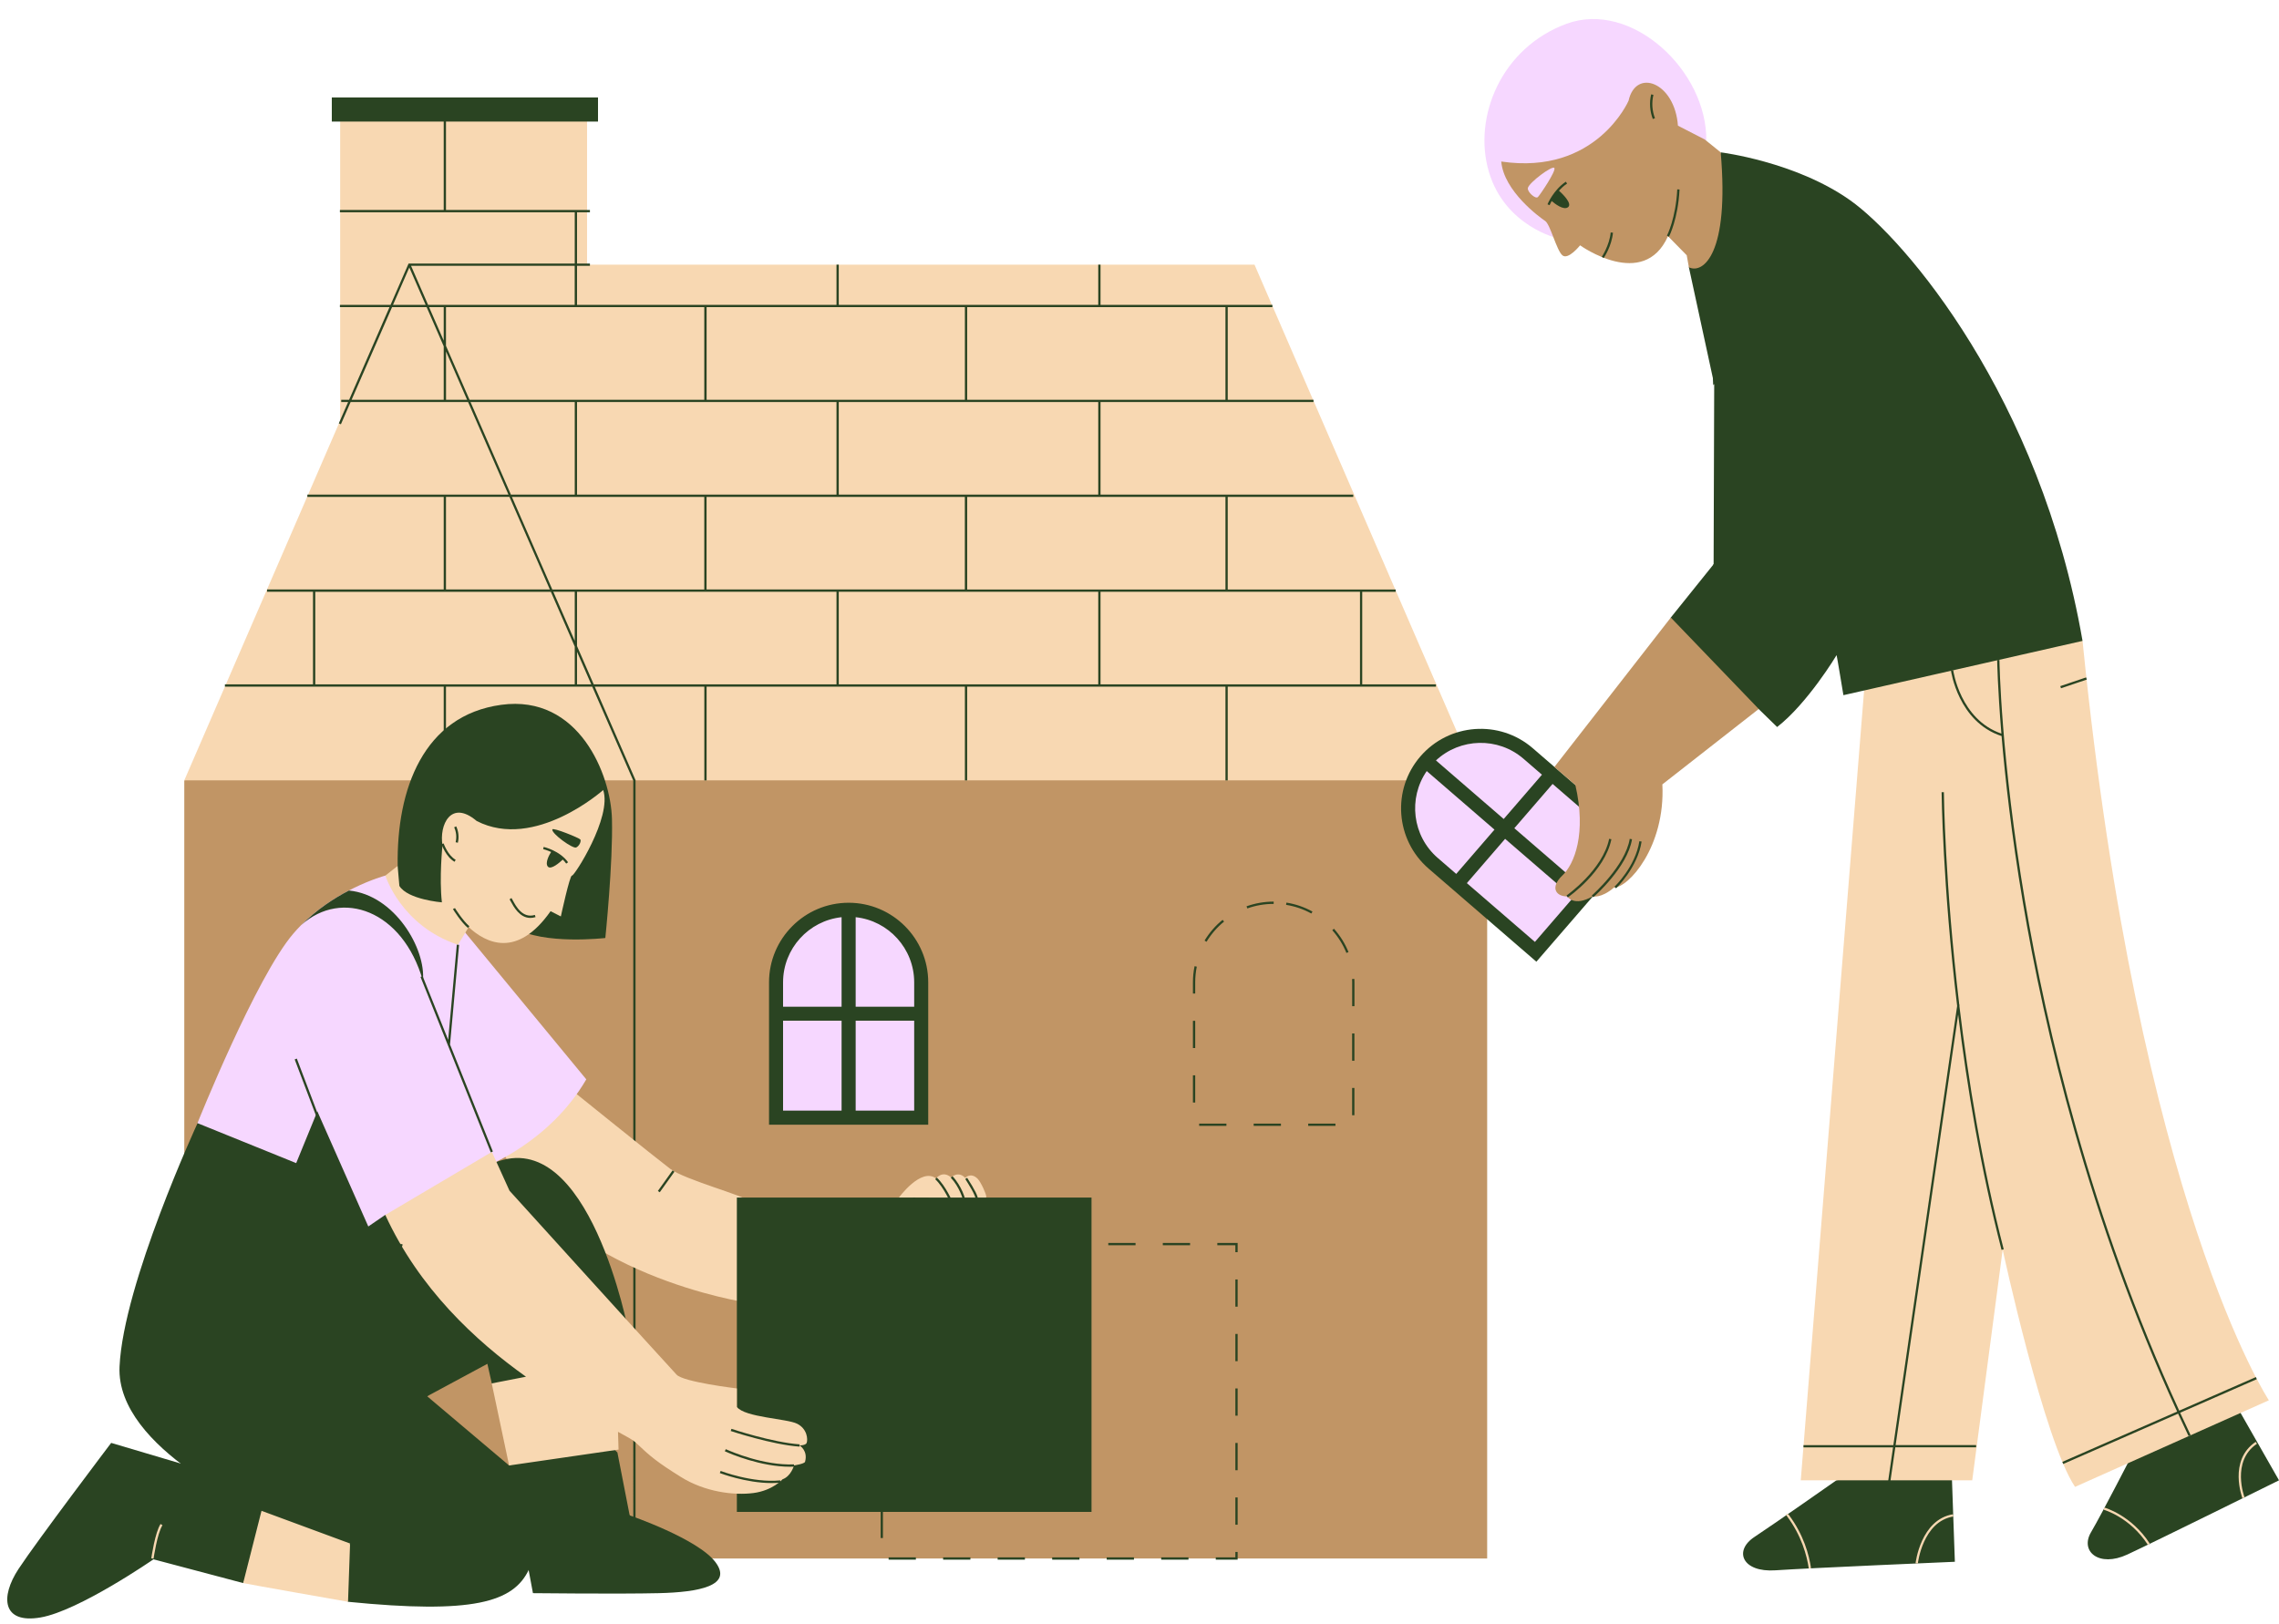 <?xml version="1.0" encoding="UTF-8" standalone="no"?><svg xmlns="http://www.w3.org/2000/svg" xmlns:xlink="http://www.w3.org/1999/xlink" fill="#000000" height="357.6" preserveAspectRatio="xMidYMid meet" version="1" viewBox="-1.6 -4.2 501.6 357.6" width="501.6" zoomAndPan="magnify"><g id="change1_1"><path d="M325.72,167.61v171.31H38.96V167.61C38.96,167.61,262.14,116.09,325.72,167.61z" fill="#c19565"/></g><g id="change2_1"><path d="M38.96,167.61l34.31-79.2V21.39h54.34v32.67h146.9l49.18,113.54H38.96z" fill="#f8d8b2"/></g><g id="change3_1"><path d="M51.92,344.33l-19.74-5.23c0,0-16.4,11.34-24.85,12.8c-8.45,1.45-8.91-4.5-4.85-10.68 c4.06-6.18,20.39-27.75,20.39-27.75l15.24,4.52c0,0,18.04-0.1,21.63,2.37S51.92,344.33,51.92,344.33z M402.58,321.71 c0,0-13.16,9.24-18.04,12.47c-4.64,3.07-2.64,7.84,4.63,7.34c7.28-0.5,39.49-1.88,39.49-1.88l-0.8-22.68L402.58,321.71z M489.61,303.48l-21.74,12.25c-0.27,0.47-6.77,13.2-9.25,17.42c-2.48,4.22,1.77,7.79,7.99,4.9c6.22-2.89,33.39-16.34,33.39-16.34 L489.61,303.48z M298.23,146.47h16.22v0.5h-45.83v20.64h-0.5v-20.64h-56.85v20.64h-0.5v-20.64h-56.85v20.64h-0.5v-20.64H129.3 l8.98,20.59v172.12h-0.5V167.66l-9.03-20.69H96.56v20.64h-0.5v-20.64H47.9v-0.5h19.39v-20.39H57.18v-0.5h38.88V105.2H66.05v-0.5 h44.26l-8.89-20.39H75.57l-2.14,4.9l-0.46-0.2l2.05-4.7h-1.52v-0.5h1.74l8.89-20.39H73.21v-0.5h11.15l3.97-9.1h36.57V42.53H73.21 v-0.5h22.85V21.39h0.5v20.64h31.68v0.5h-2.84v11.29h2.84v0.5h-2.84v8.6h57.11v-8.85h0.5v8.85h57.11v-8.85h0.5v8.85h37.83v0.5h-9.83 v20.39h18.88v0.5h-46.88v20.39h55.63v0.5h-27.63v20.39h36.97v0.5h-7.37V146.47z M297.73,126.08h-57.11v20.39h57.11V126.08z M153.41,125.58V105.2h-42.34l8.89,20.39H153.41z M120.18,126.08l4.72,10.81v-10.81H120.18z M96.56,71.94l5.18,11.87h51.67V63.42 H96.56V71.94z M96.06,63.42h-3.22l3.22,7.37V63.42z M210.77,83.81V63.42h-56.85v20.39H210.77z M125.4,84.31v20.39h57.11V84.31H125.4 z M153.91,125.58h56.85V105.2h-56.85V125.58z M183.01,126.08v20.39h57.11v-20.39H183.01z M268.12,105.2h-56.85v20.39h56.85V105.2z M240.12,84.31h-57.11v20.39h57.11V84.31z M268.12,63.42h-56.85v20.39h56.85V63.42z M124.9,54.32H88.87l3.75,8.6h32.27V54.32z M84.9,62.92h7.18l-3.59-8.23L84.9,62.92z M75.79,83.81h20.27V72.04l-3.76-8.62h-7.61L75.79,83.81z M101.2,83.81l-4.63-10.62v10.62 H101.2z M110.85,104.7h14.05V84.31h-22.94L110.85,104.7z M96.56,125.58h22.86l-8.89-20.39H96.56V125.58z M67.79,146.47h57.11v-8.32 l-5.26-12.06H67.79V146.47z M128.53,146.47l-3.13-7.18v7.18H128.53z M129.08,146.47h53.43v-20.39H125.4v11.96L129.08,146.47z" fill="#2a4422"/></g><g id="change2_2"><path d="M123.99,235.6c0,0,18.71,15.1,21.91,17.52c3.2,2.42,16.66,6.01,17,6.99c0.34,0.98,0,22.48,0,22.48 s-40.47-5.96-53.8-33.18S123.99,235.6,123.99,235.6z M427.06,119.57l-18.38,28.25l-13.94,173.89h37.74l6.7-50.78 c0,0,9.1,42.08,15.93,52.22l42.66-19.06c0,0-28.55-43.03-41.01-167.18L427.06,119.57z M213.58,255.32c-1.53-1.53-2.75-0.2-2.75-0.2 c-1.57-1.65-3.09-0.09-3.09-0.09c-1.91-1.65-3.32,0.21-3.32,0.21c-3.3-2.47-8.16,4.2-8.16,4.2h6.45c0,0,2.91,3.55,5.34,1.61 c2.02,0.99,2.58-0.75,2.58-0.75c1.55,1.29,2.8-0.32,2.8-0.32c0.91,0.69,2.01-0.15,2.05-0.69 C215.51,258.74,214.3,256.05,213.58,255.32z" fill="#f8d8b2"/></g><g id="change4_1"><path d="M341.34,48.3c0,0-11.7-2.63-15.25-14.7c-3.55-12.07,2.77-27.29,17.08-32.56s31,10.29,30.78,25.77 C373.73,42.29,341.34,48.3,341.34,48.3z M344.66,196.34c2.47-3.15,8.48-18.45,8.48-18.45s-10.08-9.01-16.8-14.9 s-14.51-6.55-21.88-2.66c-7.37,3.9-7.57,15.28-4.58,20.72c2.99,5.44,26.46,24.01,26.46,24.01S342.19,199.48,344.66,196.34z" fill="#f6d7ff"/></g><g id="change5_1"><path d="M366.13,131.77l9.43-11.74l0.13-39.64l-5.57-25.73l7-25.32c0,0,16.44,2.02,28.48,10.54 s41.86,43.29,51.16,97.02l-52.63,11.95c0,0-1.47-8.87-1.5-8.82c-0.02,0.04-6.35,10.59-13.09,15.83l-4.06-3.96 C385.49,151.89,364.77,151.27,366.13,131.77z M335.75,160.52l23.72,20.5l-22.92,26.51l-23.72-20.5c-7.31-6.32-8.12-17.4-1.8-24.71 C317.35,155.01,328.44,154.2,335.75,160.52z M314.45,163.22l14.91,12.89l8.42-9.75l-4.06-3.51 C328.1,158,319.76,158.26,314.45,163.22z M314.85,184.69l4.06,3.51l8.42-9.75l-14.91-12.89 C308.28,171.54,309.23,179.83,314.85,184.69z M336.23,203.17l8.42-9.75l-14.98-12.94l-8.42,9.75L336.23,203.17z M355.1,181.33 l-14.98-12.94l-8.42,9.75l14.98,12.94L355.1,181.33z" fill="#2a4422"/></g><g id="change1_2"><path d="M377.12,29.34l-3.52-2.84l-5.89-3.03c-0.7-9.57-9.27-12.73-10.87-5.49c0,0-7.11,16.48-28.02,13.38 c0.56,6.57,8.56,12.35,9.67,13.09c1.11,0.73,2.49,6.42,3.77,7.55c1.28,1.13,3.91-2.19,3.91-2.19s13.96,10.04,19.35-2.01l4.12,4.2 l0.48,2.65C373.28,56.18,379.06,51.62,377.12,29.34z M336.89,39.18c-0.53,0.54-2.41-1.18-2.21-2c0.31-1.23,5.42-5.03,5.83-4.4 C340.93,33.41,337.42,38.64,336.89,39.18z M385.49,151.89l-21.21,16.6c0.69,13.81-7.55,22.79-10.63,22.7 c-2.86,2.47-4.73,1.95-4.73,1.95c-4.12,2.39-5.59,0.02-5.59,0.02c-2.56-0.01-3.77-2.03-1.07-4.6s5.33-9.28,2.87-19.93l-4.62-3.97 l25.63-32.9L385.49,151.89z" fill="#c19565"/></g><g id="change5_2"><path d="M238.64,259.45v69.21h-39.03h-39.03v-69.21h39.03H238.64z M74.99,348.45c27.46,2.74,36.47,0.15,39.85-7.17 c3.37-7.32,4.21-20.92,4.21-20.92l-8.6-1.92L92.42,303.2l13.25-7.14l0.97,4.31c0,0,8.86,7.99,19.15,4.62 c10.29-3.37,10.96-15.96,10.96-15.96s-8.67-45.76-29.54-37.23l-41.32-24.6l-24.01,15.88c0,0-16.34,35.31-17.17,53.59 s31.25,31.74,31.25,31.74L74.99,348.45z" fill="#2a4422"/></g><g id="change3_2"><path d="M193.75,294.06c0-0.8,0.65-1.45,1.45-1.45c0.8,0,1.45,0.65,1.45,1.45c0,0.8-0.65,1.45-1.45,1.45 C194.4,295.51,193.75,294.86,193.75,294.06z M177.05,270.27h0.25v17.19h-0.25c-1.39,0-2.52,1.13-2.52,2.52v0.25h-4.79v-0.25 c0-1.39-1.13-2.52-2.52-2.52h-0.25v-17.19h0.25c1.39,0,2.52-1.13,2.52-2.52v-0.25h4.79v0.25 C174.54,269.14,175.67,270.27,177.05,270.27z M176.8,270.76c-1.46-0.12-2.64-1.29-2.76-2.76h-3.81c-0.12,1.46-1.29,2.64-2.76,2.76 v16.21c1.46,0.12,2.64,1.29,2.76,2.76h3.81c0.12-1.46,1.29-2.64,2.76-2.76V270.76z M192.9,270.27h0.25v17.19h-0.25 c-1.39,0-2.52,1.13-2.52,2.52v0.25h-4.79v-0.25c0-1.39-1.13-2.52-2.52-2.52h-0.25v-17.19h0.25c1.39,0,2.52-1.13,2.52-2.52v-0.25 h4.79v0.25C190.38,269.14,191.51,270.27,192.9,270.27z M192.65,270.76c-1.46-0.12-2.64-1.29-2.76-2.76h-3.81 c-0.12,1.46-1.29,2.64-2.76,2.76v16.21c1.46,0.12,2.64,1.29,2.76,2.76h3.81c0.12-1.46,1.29-2.64,2.76-2.76V270.76z M177.05,300.66 h0.25v17.19h-0.25c-1.39,0-2.52,1.13-2.52,2.52v0.25h-4.79v-0.25c0-1.39-1.13-2.52-2.52-2.52h-0.25v-17.19h0.25 c1.39,0,2.52-1.13,2.52-2.52v-0.25h4.79v0.25C174.54,299.53,175.67,300.66,177.05,300.66z M176.8,301.15 c-1.46-0.12-2.64-1.29-2.76-2.76h-3.81c-0.12,1.46-1.29,2.64-2.76,2.76v16.21c1.46,0.12,2.64,1.29,2.76,2.76h3.81 c0.12-1.46,1.29-2.64,2.76-2.76V301.15z M192.9,300.66h0.25v17.19h-0.25c-1.39,0-2.52,1.13-2.52,2.52v0.25h-4.79v-0.25 c0-1.39-1.13-2.52-2.52-2.52h-0.25v-17.19h0.25c1.39,0,2.52-1.13,2.52-2.52v-0.25h4.79v0.25 C190.38,299.53,191.51,300.66,192.9,300.66z M192.65,301.15c-1.46-0.12-2.64-1.29-2.76-2.76h-3.81c-0.12,1.46-1.29,2.64-2.76,2.76 v16.21c1.46,0.12,2.64,1.29,2.76,2.76h3.81c0.12-1.46,1.29-2.64,2.76-2.76V301.15z M199.86,259.45h-0.5v69.21h0.5V259.45z M204.01,292.61c-0.8,0-1.45,0.65-1.45,1.45c0,0.8,0.65,1.45,1.45,1.45c0.8,0,1.45-0.65,1.45-1.45 C205.46,293.26,204.81,292.61,204.01,292.61z M222.16,287.46h-0.25v-17.19h0.25c1.39,0,2.52-1.13,2.52-2.52v-0.25h4.79v0.25 c0,1.39,1.13,2.52,2.52,2.52h0.25v17.19h-0.25c-1.39,0-2.52,1.13-2.52,2.52v0.25h-4.79v-0.25 C224.68,288.59,223.55,287.46,222.16,287.46z M222.41,286.97c1.46,0.12,2.64,1.29,2.76,2.76h3.81c0.12-1.46,1.29-2.64,2.76-2.76 v-16.21c-1.46-0.12-2.64-1.29-2.76-2.76h-3.81c-0.12,1.46-1.29,2.64-2.76,2.76V286.97z M216.13,270.27h0.25v17.19h-0.25 c-1.39,0-2.52,1.13-2.52,2.52v0.25h-4.79v-0.25c0-1.39-1.13-2.52-2.52-2.52h-0.25v-17.19h0.25c1.39,0,2.52-1.13,2.52-2.52v-0.25 h4.79v0.25C213.62,269.14,214.75,270.27,216.13,270.27z M215.88,270.76c-1.46-0.12-2.64-1.29-2.76-2.76h-3.81 c-0.12,1.46-1.29,2.64-2.76,2.76v16.21c1.46,0.12,2.64,1.29,2.76,2.76h3.81c0.12-1.46,1.29-2.64,2.76-2.76V270.76z M229.46,320.37 v0.25h-4.79v-0.25c0-1.39-1.13-2.52-2.52-2.52h-0.25v-17.19h0.25c1.39,0,2.52-1.13,2.52-2.52v-0.25h4.79v0.25 c0,1.39,1.13,2.52,2.52,2.52h0.25v17.19h-0.25C230.59,317.85,229.46,318.98,229.46,320.37z M231.73,317.36v-16.21 c-1.46-0.12-2.64-1.29-2.76-2.76h-3.81c-0.12,1.46-1.29,2.64-2.76,2.76v16.21c1.46,0.12,2.64,1.29,2.76,2.76h3.81 C229.1,318.65,230.27,317.48,231.73,317.36z M216.13,300.66h0.25v17.19h-0.25c-1.39,0-2.52,1.13-2.52,2.52v0.25h-4.79v-0.25 c0-1.39-1.13-2.52-2.52-2.52h-0.25v-17.19h0.25c1.39,0,2.52-1.13,2.52-2.52v-0.25h4.79v0.25 C213.62,299.53,214.75,300.66,216.13,300.66z M215.88,301.15c-1.46-0.12-2.64-1.29-2.76-2.76h-3.81c-0.12,1.46-1.29,2.64-2.76,2.76 v16.21c1.46,0.12,2.64,1.29,2.76,2.76h3.81c0.12-1.46,1.29-2.64,2.76-2.76V301.15z M286.33,243.67h6v-0.5h-6V243.67z M268.33,243.17 h-6v0.5h6V243.17z M260.96,212.07v2.47h0.5v-2.47c0-1.16,0.12-2.32,0.35-3.45l-0.49-0.1C261.08,209.68,260.96,210.88,260.96,212.07z M291.63,200.6c1.32,1.49,2.37,3.17,3.11,5l0.46-0.19c-0.76-1.88-1.84-3.61-3.2-5.14L291.63,200.6z M278.73,194.3 c-2.05,0-4.05,0.35-5.97,1.03l0.17,0.47c1.86-0.67,3.81-1,5.8-1V194.3z M274.33,243.67h6v-0.5h-6V243.67z M287.27,196.49 c-1.79-0.99-3.71-1.65-5.73-1.97l-0.08,0.49c1.95,0.31,3.82,0.95,5.56,1.91L287.27,196.49z M296,229.33h0.5v-6H296V229.33z M260.96,226.54h0.5v-6h-0.5V226.54z M267.81,198.7l-0.32-0.39c-1.58,1.29-2.92,2.83-3.97,4.57l0.43,0.26 C264.98,201.45,266.27,199.95,267.81,198.7z M296.49,211.32l-0.5,0.02c0.01,0.24,0.02,0.48,0.02,0.72v5.26h0.5v-5.26 C296.5,211.82,296.5,211.57,296.49,211.32z M260.96,238.54h0.5v-6h-0.5V238.54z M296,241.33h0.5v-6H296V241.33z M266.33,269.95h3.97 v1.53h0.5v-2.03h-4.47V269.95z M192.23,334.42h0.5v-6h-0.5V334.42z M270.3,283.48h0.5v-6h-0.5V283.48z M241.98,339.17h6v-0.5h-6 V339.17z M229.98,339.17h6v-0.5h-6V339.17z M270.3,338.67h-4.31v0.5h4.81v-1.69h-0.5V338.67z M217.98,339.17h6v-0.5h-6V339.17z M254.33,269.95h6v-0.5h-6V269.95z M242.33,269.95h6v-0.5h-6V269.95z M253.98,339.17h6v-0.5h-6V339.17z M270.3,295.48h0.5v-6h-0.5 V295.48z M270.3,331.48h0.5v-6h-0.5V331.48z M270.3,307.48h0.5v-6h-0.5V307.48z M193.98,339.17h6v-0.5h-6V339.17z M270.3,319.48h0.5 v-6h-0.5V319.48z M205.98,339.17h6v-0.5h-6V339.17z" fill="#2a4422"/></g><g id="change4_2"><path d="M169.82,213.48c0.33-10.97,5.73-17.19,15.36-17.65c9.63-0.47,13.53,5.12,15.25,10.45 c1.72,5.33,1.31,35.54,1.31,35.54h-31.92C169.82,241.82,169.49,224.45,169.82,213.48z M83.22,188.57c0,0-11.99,3.15-20.24,12.75 s-21.12,41.75-21.12,41.75l21.73,8.8l4.66-11.39l11.21,25.34l3.73-2.55l20.77-0.05l1.19-10.53c0,0,14.2-5.34,22.29-19.26 l-29.95-36.32L83.22,188.57z" fill="#f6d7ff"/></g><g id="change5_3"><path d="M185.18,194.55c-9.66,0-17.52,7.86-17.52,17.52v31.35h35.04v-31.35 C202.7,202.41,194.84,194.55,185.18,194.55z M183.63,240.32h-12.88v-19.8h12.88V240.32z M183.63,217.44h-12.88v-5.37 c0-7.43,5.65-13.57,12.88-14.34V217.44z M199.61,240.32h-12.88v-19.8h12.88V240.32z M199.61,217.44h-12.88v-19.71 c7.23,0.77,12.88,6.91,12.88,14.34V217.44z M91.48,211.72c-4.45-15.58-17.91-20.22-26.72-12.3c3.39-3.4,7.17-5.86,10.44-7.56 C85.31,192.84,92.18,204.73,91.48,211.72z" fill="#2a4422"/></g><g id="change3_3"><path d="M111.73,200.06c-6.2-3.85-18.21-3.63-18.4-2.94c-0.19,0.69-11.4-4.31-7.4-10.68 c-0.28-16.95,5.71-33.15,22.81-35.47c17.1-2.32,24.11,15.42,24.35,25.15s-1.46,26.19-1.46,26.19S117.93,203.9,111.73,200.06z M155.88,339.74c-3.86-5.17-18.89-10.31-18.89-10.31l-2.7-13.85c0,0-3.94-3.9-4.83-4.22c-0.89-0.32-19.01,7.08-19.01,7.08 l5.25,28.11c0,0,18.85,0.21,27.71,0C152.27,346.34,159.74,344.9,155.88,339.74z M130.02,17.26H71.43v5.31h58.59V17.26z" fill="#2a4422"/></g><g id="change2_3"><path d="M83.22,188.57l2.7-2.13l0.38,4.4c1.84,3.02,9.36,3.62,9.36,3.62c-0.62-5.39,0.13-12.57,0.13-12.57 c-0.75-4.4,1.82-10.18,7.53-5.34c12.82,6.59,27.84-6.82,27.84-6.82c2,5.94-6.41,19.05-6.87,18.84c-0.46-0.21-2.45,8.99-2.45,8.99 l-2.26-1.15c-7.38,10.51-14.26,7-18.03,3.5c-1.04,1.77-2.36,3.89-2.36,3.89C86.62,199.6,83.22,188.57,83.22,188.57z M173.85,309.25 c-2.25-1.14-11.51-1.38-13.27-3.7v-4.07c0,0-11.9-1.42-13.29-3.06c-2.86-3.06-36.75-40.47-36.75-40.47l-3.88-8.55L83.2,263.28 c7.44,16.18,19.81,27.69,30.97,35.62l-7.54,1.47c0.06,0.3,3.82,18.07,3.82,18.07l24.09-3.5l-0.12-3.91c1.95,1.05,3.3,1.8,3.83,2.3 c3.33,3.16,4.75,4.35,10.03,7.65c5.28,3.3,11.65,4.08,15.92,3.53c4.27-0.55,6.42-3.02,6.42-3.02c1.92-0.7,2.54-3.06,2.54-3.06 s2.32-0.35,2.43-0.81c0.69-2.47-1.21-3.59-1.21-3.59s1.37,0,1.57-0.57C176.22,312.68,176.09,310.39,173.85,309.25z M51.92,344.33 c0.88,0.22,23.08,4.12,23.08,4.12l0.45-12.83l-19.49-7.2L51.92,344.33z M391.98,329.14l-0.22,0.11l-0.14-0.21l-0.1,0.17 c-0.02,0.12,0.01,0.16,0.21,0.42c3.17,4.25,4.35,8.6,4.78,11.5l0.49-0.07c-0.43-2.96-1.63-7.39-4.87-11.72 C392.05,329.23,392,329.17,391.98,329.14z M420.01,339.97l0.5,0.05c0.01-0.09,1.07-9.26,7.83-10.35l-0.08-0.49 C421.13,330.33,420.02,339.88,420.01,339.97z M461.55,327.7l-0.13,0.48c0.06,0.02,5.76,1.61,9.72,7.73l0.42-0.27 C467.5,329.35,461.61,327.72,461.55,327.7z M495.15,313.66l-0.28-0.42c-6.08,4.07-2.95,12.33-2.92,12.41l0.47-0.18 C492.39,325.4,489.41,317.51,495.15,313.66z M31.7,338.88l0.5,0.07c0.01-0.06,0.8-5.58,1.96-7.35l-0.42-0.28 C32.52,333.19,31.74,338.65,31.7,338.88z" fill="#f8d8b2"/></g><g id="change3_4"><path d="M353.06,180.57c-1.46,7.08-9.26,12.57-9.59,12.8l-0.29-0.41c0.08-0.06,7.97-5.61,9.39-12.49L353.06,180.57z M357.1,180.48c-0.97,5.98-8.28,12.41-8.35,12.48l0.33,0.38c0.31-0.27,7.52-6.62,8.52-12.77L357.1,180.48z M353.75,191.01l0.34,0.36 c0.05-0.04,4.73-4.52,5.62-10.29l-0.49-0.08C358.36,186.61,353.8,190.97,353.75,191.01z M375.43,120.24l2.25,1.38l0.26-0.43 l-2.25-1.38L375.43,120.24z M402.43,139.88l0.41,0.29c0.1-0.14,10.13-14.35,10.3-37.1c0.17-22.71-1.41-28.6-1.48-28.83l-0.48,0.13 c0.02,0.06,1.63,6.1,1.46,28.7C412.46,125.65,402.53,139.74,402.43,139.88z M375.69,80.39l0.24-0.05c-0.08-0.56-0.02-15.35,0.01-21 l-0.5,0c-0.11,21.06-0.02,21.14,0.07,21.24L375.69,80.39z M365.29,47.69l0.44,0.23c0.08-0.16,2-3.91,2.33-10.4l-0.5-0.03 C367.24,43.87,365.31,47.65,365.29,47.69z M362.31,16.69l-0.49-0.12c-0.43,1.79-0.3,3.72,0.36,5.43l0.47-0.18 C362.02,20.2,361.9,18.38,362.31,16.69z M353.41,47.03l-0.5-0.05c-0.28,2.85-1.94,5.33-1.96,5.36l0.41,0.28 C351.44,52.51,353.12,50.01,353.41,47.03z M343.53,41.41c1-0.8-1.31-3.01-2-3.62c0.5-0.56,1.09-1.12,1.78-1.58l-0.28-0.41 c-2.7,1.82-3.98,4.85-4.03,4.98l0.46,0.19c0-0.01,0.16-0.37,0.46-0.91C340.54,40.59,342.55,42.19,343.53,41.41z M429.7,217.03 l-0.07-0.01c-3.17-26.67-3.39-46.49-3.39-46.81l-0.5,0c0,0.32,0.22,20.26,3.42,47.06l-14.04,96.69h-19.78v0.5h19.71l-1.09,7.52 l0.49,0.07l1.1-7.6h17.79v-0.5h-17.72l13.76-94.8c1.95,15.87,4.95,34,9.55,51.82l0.48-0.12c-4.77-18.48-7.81-37.3-9.76-53.58 L429.7,217.03z M495.11,299.44l-0.2-0.46l-16.87,7.39c-19.55-42.6-29.24-84.27-33.95-112.21c-5.32-31.55-5.62-52.85-5.62-53.07 l-0.5,0.01c0,0.11,0.09,6.04,0.93,16.21c-9.07-3.1-10.59-13.83-10.6-13.94l-0.5,0.06c0.01,0.11,1.59,11.31,11.14,14.42 c0.78,9.17,2.17,21.66,4.65,36.38c4.72,27.97,14.42,69.69,33.99,112.34l-25.27,11.08l0.2,0.46l25.28-11.08 c0.76,1.65,1.53,3.29,2.31,4.94l0.45-0.21c-0.79-1.64-1.55-3.29-2.31-4.93L495.11,299.44z M457.7,145.41l-0.16-0.47l-5.68,1.92 l0.16,0.47L457.7,145.41z M111.26,194.02c-0.12-0.23-0.22-0.41-0.29-0.51l-0.41,0.29c0.06,0.09,0.15,0.25,0.26,0.46 c0.62,1.15,1.95,3.63,4.31,3.63c0.36,0,0.74-0.06,1.14-0.18l-0.15-0.48C113.43,198.06,111.96,195.33,111.26,194.02z M118.06,182.26 l-0.11,0.49c0.02,0,0.78,0.19,1.75,0.62c-0.4,0.61-1.39,2.4-0.73,3.21c0.69,0.83,2.68-0.96,3.29-1.53c0.28,0.27,0.54,0.56,0.76,0.88 l0.41-0.29C121.64,183.11,118.2,182.29,118.06,182.26z M119.97,178.41c-0.23,0.89,4.51,4.32,5.25,3.97 c0.74-0.35,1.14-1.43,0.91-1.76S120.1,177.92,119.97,178.41z M98.68,181.22l0.49,0.12c0.29-1.2,0.16-2.49-0.36-3.61l-0.45,0.21 C98.83,178.96,98.95,180.12,98.68,181.22z M98.45,185.53l0.24-0.44c-1.73-0.96-2.64-3.58-2.65-3.6l-0.47,0.16 C95.62,181.76,96.56,184.48,98.45,185.53z M98.09,195.93c0.08,0.19,1.85,2.96,3.3,4.17l0.32-0.38c-1.38-1.15-3.09-3.84-3.17-3.99 L98.09,195.93z M68.5,241.45l-4.77-12.59l-0.47,0.18l4.77,12.59L68.5,241.45z M99.44,203.82l-0.5-0.04l-1.9,20.95l-5.62-14.03 l-0.46,0.19l15.46,38.62l0.46-0.19l-9.43-23.56L99.44,203.82z M87.04,269.79l-0.47-0.16c-0.08,0.22-7.21,20.93-8.13,23.49 c-4.24-1.74-12-1.52-12.33-1.51l0.02,0.5c0.08,0,8.29-0.24,12.36,1.56c4.09,1.81,13.68,9.64,13.78,9.72l0.32-0.39 c-0.39-0.32-9.43-7.7-13.68-9.69C79.78,290.86,86.73,270.68,87.04,269.79z M75.38,335.86l11.35,3.29l0.14-0.48l-11.35-3.29 L75.38,335.86z M129.82,331.22l0.04,0.5c0.22-0.02,5.3-0.45,7.29-2.09l-0.32-0.38C134.96,330.78,129.87,331.21,129.82,331.22z M143.2,258l0.41,0.29l3.23-4.52l-0.41-0.29L143.2,258z M204.58,255.05l-0.34,0.37c1.95,1.8,3.47,5.42,3.56,5.7l0.48-0.14 C208.12,260.46,206.51,256.83,204.58,255.05z M207.67,255.09c1.88,1.98,2.73,4.8,2.72,5.1l0.46,0.21c0.2-0.43-0.85-3.58-2.81-5.65 L207.67,255.09z M210.85,255.37c0.58,0.91,2.36,3.66,2.32,4.6l0.5,0.02c0.03-0.76-0.69-2.22-2.4-4.88L210.85,255.37z M159.23,310.85 c0.09,0.03,9.07,3.01,15.13,3.44l0.04-0.5c-6-0.42-14.92-3.38-15.01-3.42L159.23,310.85z M158.14,314.85l-0.21,0.46 c1.3,0.59,7.9,3.41,14.38,3.41c0.29,0,0.58-0.01,0.87-0.02l-0.02-0.5C166.53,318.47,159.48,315.45,158.14,314.85z M157.01,319.64 l-0.18,0.47c0.06,0.02,5.74,2.2,11.4,2.2c0.65,0,1.31-0.03,1.95-0.09l-0.05-0.5C164.03,322.33,157.08,319.67,157.01,319.64z" fill="#2a4422"/></g></svg>